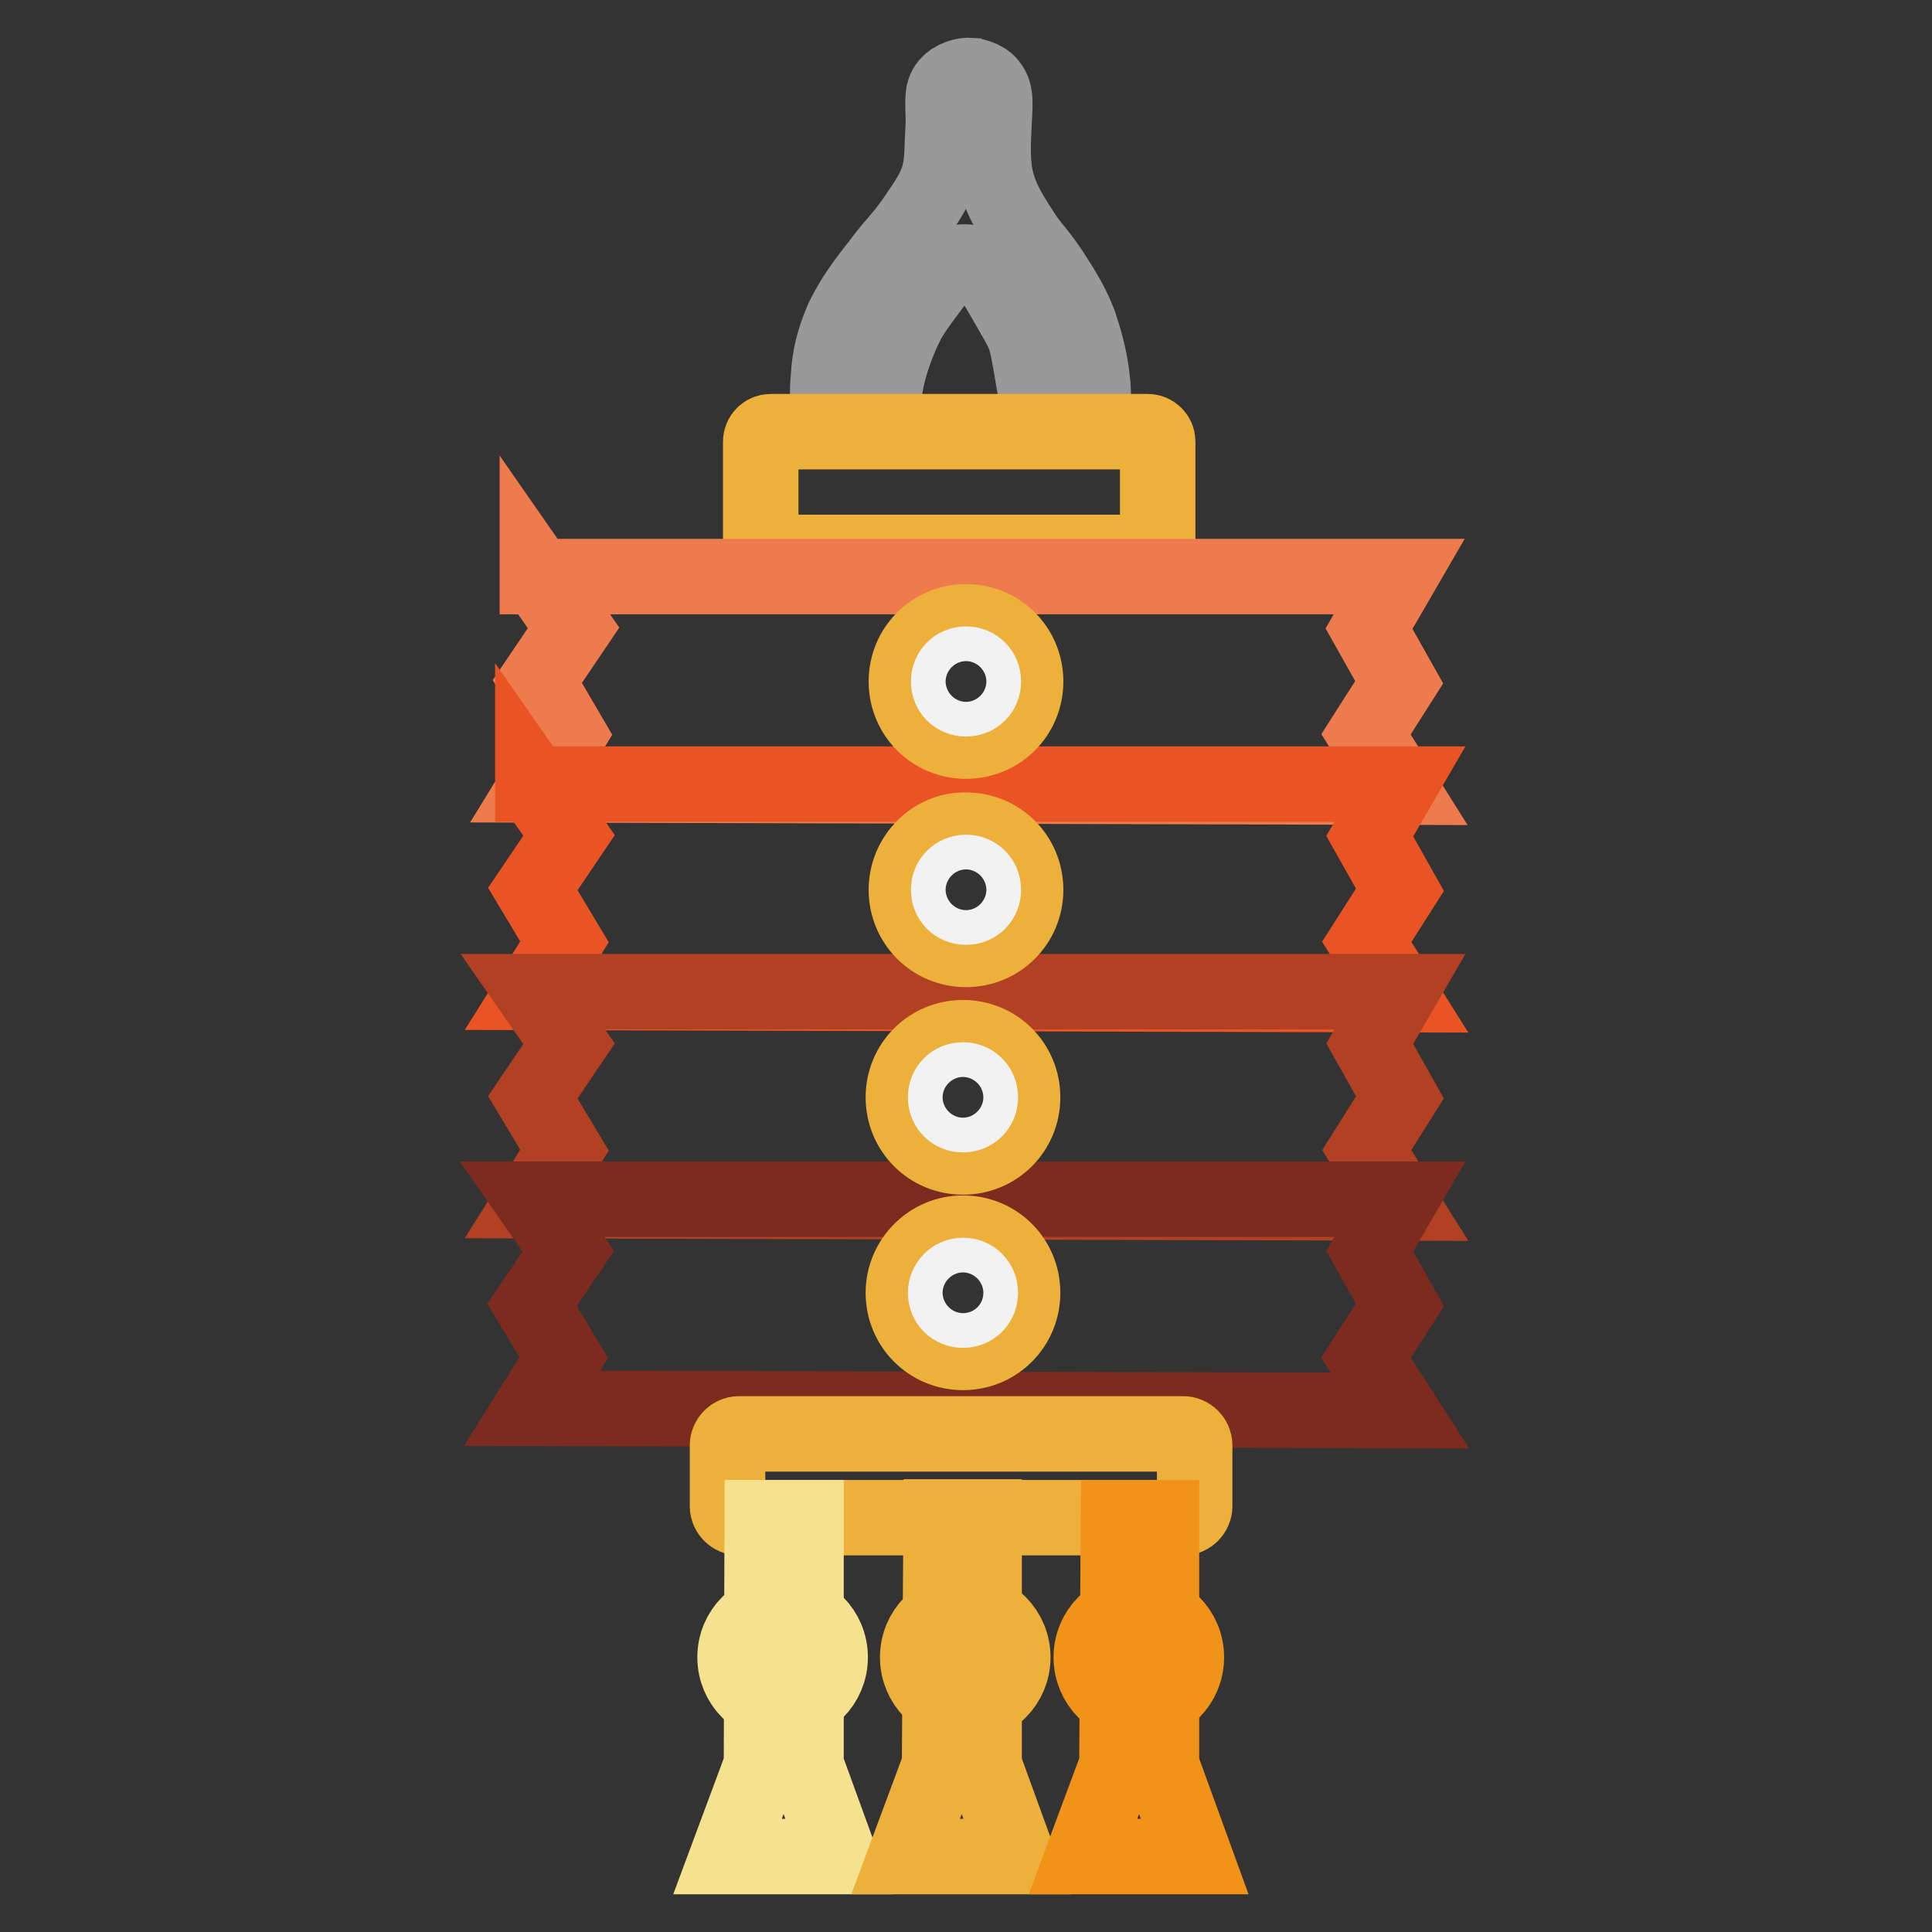<?xml version="1.0" encoding="utf-8"?>
<!-- Svg Vector Icons : http://www.onlinewebfonts.com/icon -->
<!DOCTYPE svg PUBLIC "-//W3C//DTD SVG 1.1//EN" "http://www.w3.org/Graphics/SVG/1.1/DTD/svg11.dtd">
<svg version="1.1" xmlns="http://www.w3.org/2000/svg" xmlns:xlink="http://www.w3.org/1999/xlink" x="0px" y="0px" viewBox="0 0 256 256" enable-background="new 0 0 256 256" xml:space="preserve">
<rect x="0" y="0" width="256" height="256" fill="#333333" stroke="none"/>
<g> <path stroke-width="10" fill-opacity="0" stroke="#999999"  d="M124.5,22.9c-0.5,2.1-1.5,3.5-3.4,6.3c-1.9,2.7-2.3,2.7-4.7,5.9c-2.2,2.8-3.4,4.5-4.7,7.1 c-0.5,1.2-1.7,3.9-1.9,7.5c-0.2,2.3-0.3,3.8,0.8,4.8c1.4,1.3,4.2,1.1,5.6-0.2c1.1-1,0.7-1.9,1.6-5.4c0.9-3.2,2-5.4,2.4-6.2 c0.7-1.3,1.5-2.4,3-4.4c1.9-2.6,2.7-3.2,3.7-3.5c1-0.2,1.8,0,2.2,0.1c1.2,0.4,2,1.2,3.8,4.4c1.6,2.8,2.5,4.2,2.9,5.4 c0.4,1.1,0.7,3,1.3,6.6c0.5,2.8,0.5,3.3,1.1,3.9c1.5,1.4,4.8,1.2,6.1-0.5c0.4-0.6,0.7-1.3,0.5-3.7c-0.4-4.6-1.8-8-1.9-8.4 c-1.1-2.8-2.5-4.8-3.7-6.7c-2.1-3.1-2.5-3-4.1-5.6c-1.6-2.5-2.8-4.5-3.3-7.4c-0.3-2.1-0.2-4.3-0.1-6.3c0.1-2.6,0.4-4.2-0.6-5.4 c-0.8-1-2.1-1.1-2.3-1.2c-1.2-0.1-2.5,0.4-3.2,1.2c-0.9,1.1-0.6,2.2-0.6,5.3C124.8,19.7,124.9,21.2,124.5,22.9L124.5,22.9z"/> <path stroke-width="10" fill-opacity="0" stroke="#edb13b"  d="M152.1,73.2h-50c-0.7,0-1.3-0.6-1.3-1.3V58.5c0-0.7,0.6-1.3,1.3-1.3h50c0.7,0,1.3,0.6,1.3,1.3v13.3 C153.4,72.6,152.8,73.2,152.1,73.2z"/> <path stroke-width="10" fill-opacity="0" stroke="#ee7b4e"  d="M71.2,76.3l4.8,6.9l-4.8,7.1l4.1,7l-4.1,6.7l114.2,0.3l-4.4-7l4.4-6.9l-4-7.1l4-6.9H71.2z"/> <path stroke-width="10" fill-opacity="0" stroke="#ea5323"  d="M70.6,103.8l4.8,6.9l-4.8,7.1l4.2,7l-4.2,6.7l114.9,0.3l-4.4-7l4.4-6.9l-4-7.1l4-6.9H70.6z"/> <path stroke-width="10" fill-opacity="0" stroke="#b24022"  d="M70.6,131.4l4.8,6.9l-4.8,7.1l4.2,7l-4.2,6.7l114.9,0.3l-4.4-7l4.4-7l-4-7.1l4-6.9H70.6z"/> <path stroke-width="10" fill-opacity="0" stroke="#7c2b1e"  d="M70.5,158.9l4.8,6.9l-4.8,7.1l4.2,7l-4.2,6.7l115,0.3l-4.5-7l4.5-7l-4-7.1l4-6.9H70.5z"/> <path stroke-width="10" fill-opacity="0" stroke="#edb13b"  d="M120.1,90.3c0,4.4,3.5,7.9,7.9,7.9c4.4,0,7.9-3.5,7.9-7.9c0,0,0,0,0,0c0-4.4-3.5-7.9-7.9-7.9 C123.6,82.4,120.1,85.9,120.1,90.3z"/> <path stroke-width="10" fill-opacity="0" stroke="#edb13b"  d="M120.1,117.9c0,4.4,3.5,7.9,7.9,7.9c4.4,0,7.9-3.5,7.9-7.9c0,0,0,0,0,0c0-4.4-3.5-7.9-7.9-7.9 C123.7,109.9,120.1,113.5,120.1,117.9z"/> <path stroke-width="10" fill-opacity="0" stroke="#edb13b"  d="M119.7,145.4c0,4.4,3.5,7.9,7.9,7.9c4.4,0,7.9-3.5,7.9-7.9c0,0,0,0,0,0c0-4.4-3.5-7.9-7.9-7.9 C123.2,137.5,119.7,141,119.7,145.4z"/> <path stroke-width="10" fill-opacity="0" stroke="#edb13b"  d="M119.7,171.3c0,4.4,3.5,7.9,7.9,7.9c4.4,0,7.9-3.5,7.9-7.9c0,0,0,0,0,0c0-4.4-3.5-7.9-7.9-7.9 C123.2,163.4,119.7,167,119.7,171.3z"/> <path stroke-width="10" fill-opacity="0" stroke="#f2f2f2"  d="M125.7,90.3c0,1.3,1,2.3,2.3,2.3s2.3-1,2.3-2.3c0-1.3-1-2.3-2.3-2.3S125.7,89,125.7,90.3z"/> <path stroke-width="10" fill-opacity="0" stroke="#f2f2f2"  d="M125.7,117.9c0,1.3,1,2.3,2.3,2.3s2.3-1,2.3-2.3c0-1.3-1-2.3-2.3-2.3S125.7,116.6,125.7,117.9z"/> <path stroke-width="10" fill-opacity="0" stroke="#f2f2f2"  d="M125.3,145.4c0,1.3,1,2.3,2.3,2.3c1.3,0,2.3-1,2.3-2.3c0-1.3-1-2.3-2.3-2.3 C126.3,143.1,125.3,144.1,125.3,145.4z"/> <path stroke-width="10" fill-opacity="0" stroke="#f2f2f2"  d="M125.3,171.3c0,1.3,1,2.3,2.3,2.3c1.3,0,2.3-1,2.3-2.3c0-1.3-1-2.3-2.3-2.3 C126.3,169,125.3,170.1,125.3,171.3z"/> <path stroke-width="10" fill-opacity="0" stroke="#edb13b"  d="M156.8,201.1H97.9c-0.8,0-1.5-0.7-1.5-1.5v-8.1c0-0.8,0.7-1.5,1.5-1.5h58.9c0.8,0,1.5,0.7,1.5,1.5v8.1 C158.3,200.4,157.6,201.1,156.8,201.1z"/> <path stroke-width="10" fill-opacity="0" stroke="#f5e28e"  d="M100.9,233.9L96.4,246h14.8l-4.4-12.1v-32.8H101L100.9,233.9z"/> <path stroke-width="10" fill-opacity="0" stroke="#edb13b"  d="M124.5,233.9L120,246h14.8l-4.4-12.1V201h-5.7L124.5,233.9z"/> <path stroke-width="10" fill-opacity="0" stroke="#f29319"  d="M148,233.9l-4.5,12.1h14.8l-4.4-12.1v-32.8h-5.7L148,233.9z"/> <path stroke-width="10" fill-opacity="0" stroke="#f5e28e"  d="M97.4,219.6c0,3.5,2.8,6.3,6.3,6.3c3.5,0,6.3-2.8,6.3-6.3c0,0,0,0,0,0c0-3.5-2.8-6.3-6.3-6.3 C100.2,213.3,97.4,216.1,97.4,219.6C97.4,219.6,97.4,219.6,97.4,219.6z"/> <path stroke-width="10" fill-opacity="0" stroke="#edb13b"  d="M121.6,219.6c0,3.5,2.8,6.3,6.3,6.3s6.3-2.8,6.3-6.3l0,0c0-3.5-2.8-6.3-6.3-6.3 C124.4,213.3,121.6,216.1,121.6,219.6C121.6,219.6,121.6,219.6,121.6,219.6z"/> <path stroke-width="10" fill-opacity="0" stroke="#f29319"  d="M144.6,219.6c0,3.5,2.8,6.3,6.3,6.3c3.5,0,6.3-2.8,6.3-6.3c0,0,0,0,0,0c0-3.5-2.8-6.3-6.3-6.3 C147.4,213.3,144.6,216.1,144.6,219.6C144.6,219.6,144.6,219.6,144.6,219.6z"/></g>
</svg>